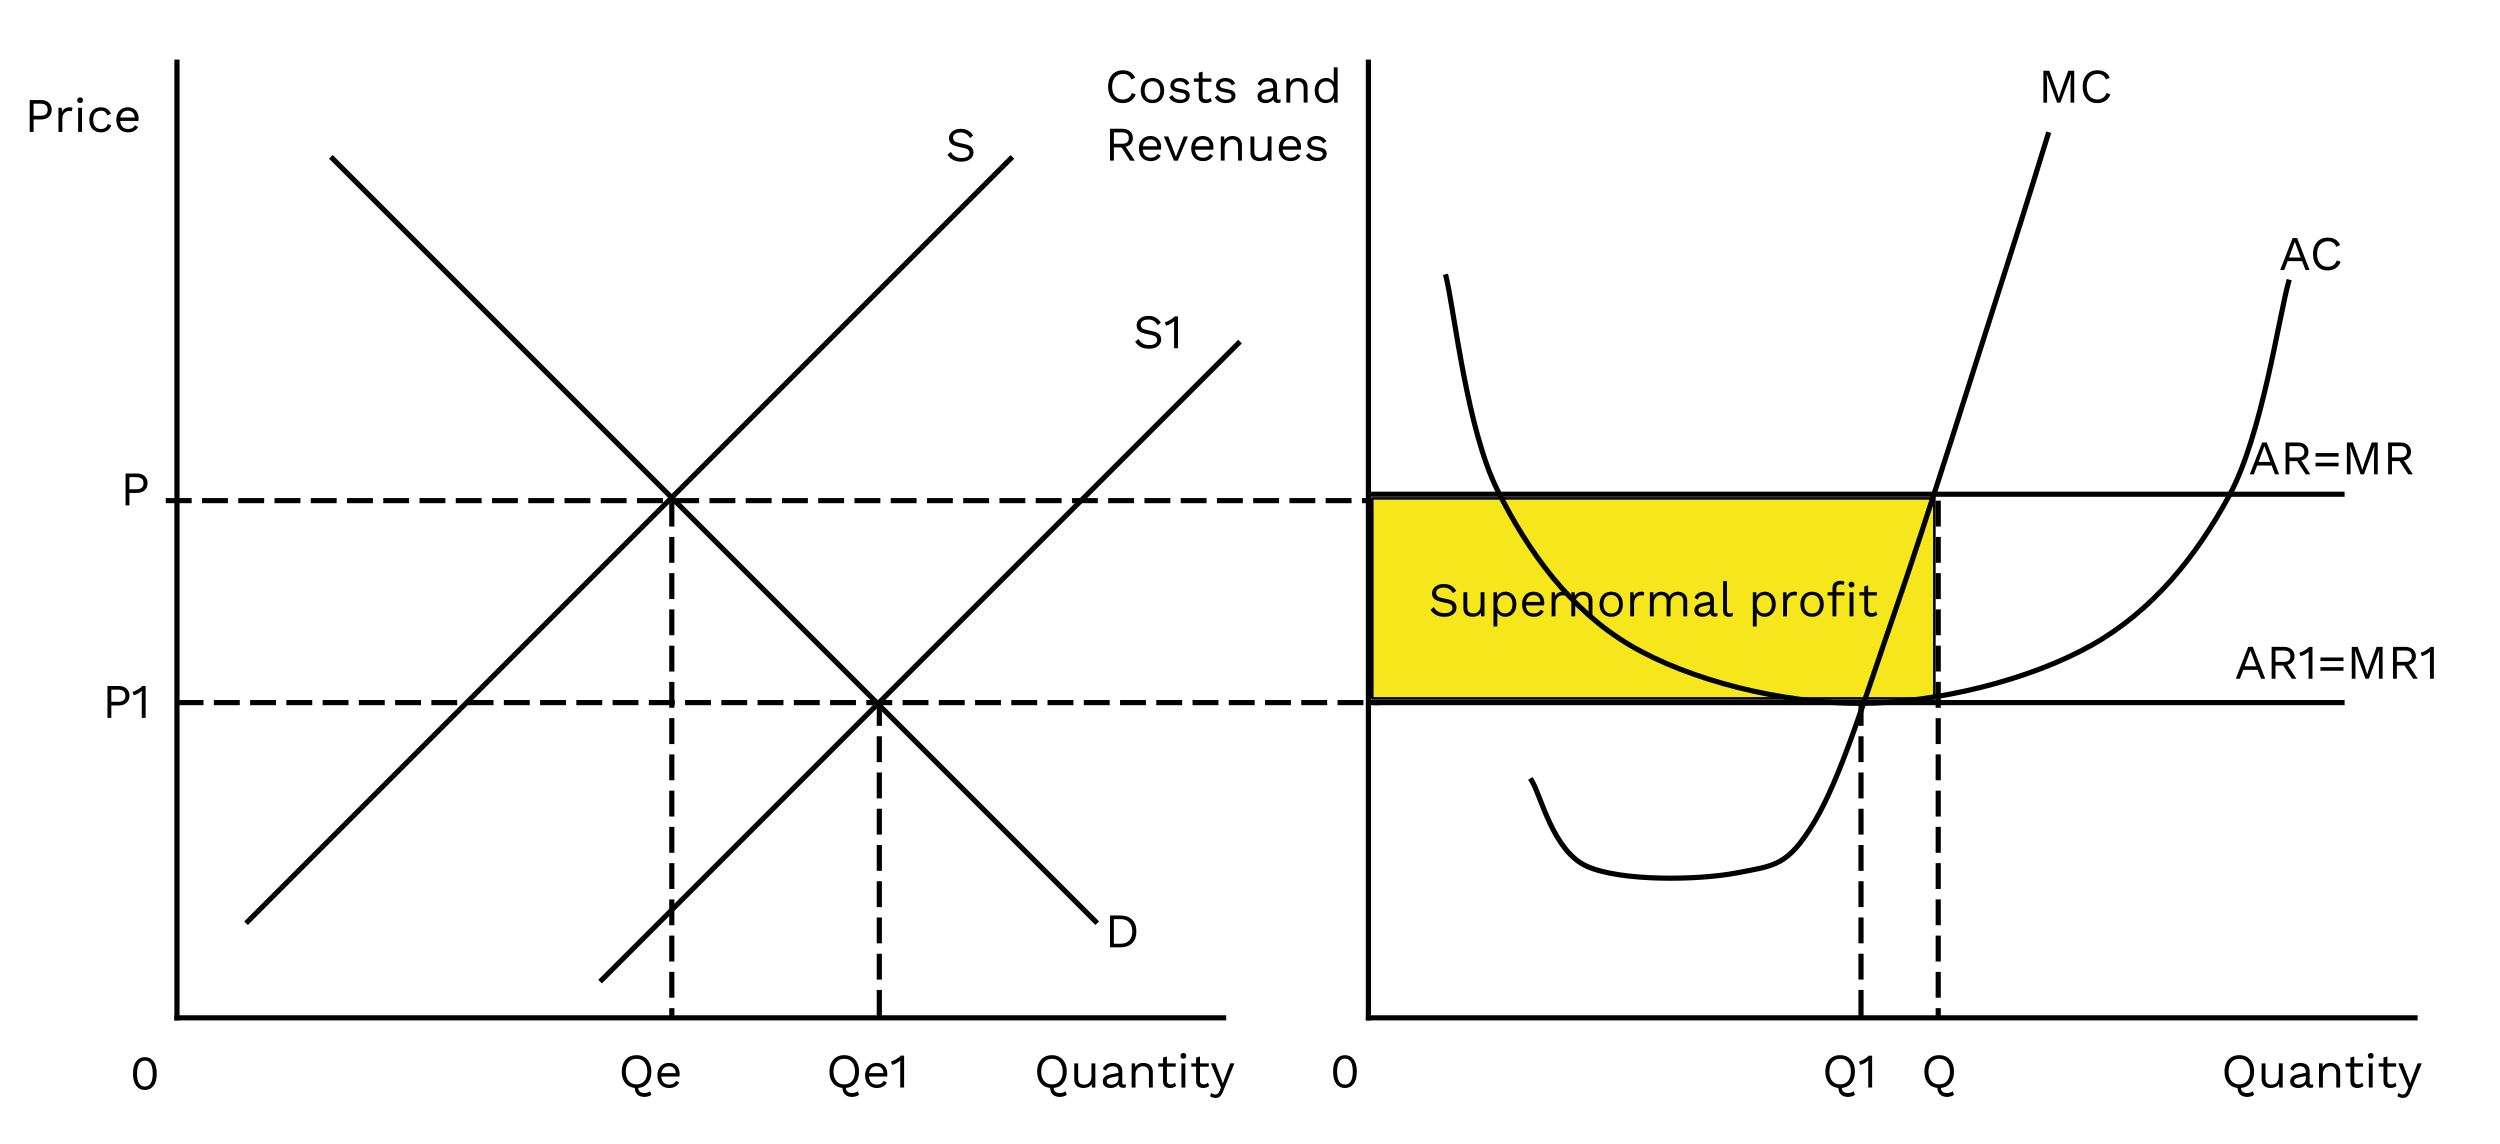 <?xml version="1.0" encoding="UTF-8"?>
<svg xmlns="http://www.w3.org/2000/svg" version="1.1" viewBox="-5.608 0 965.608 441.823" fill="none" stroke="none" stroke-linecap="square" stroke-miterlimit="10">
  <clipPath id="p.0">
    <path d="m0 0l960.0 0l0 720.0l-960.0 0l0 -720.0z" clip-rule="nonzero"></path>
  </clipPath>
  <g clip-path="url(#p.0)">
    <path fill="#000000" fill-opacity="0.0" d="m0 0l960.0 0l0 720.0l-960.0 0z" fill-rule="evenodd"></path>
    <path fill="#f6e71d" d="m524.424 192.501l217.102 0l0 77.26l-217.102 0z" fill-rule="evenodd"></path>
    <path stroke="#000000" stroke-width="1.0" stroke-linejoin="round" stroke-linecap="butt" d="m524.424 192.501l217.102 0l0 77.26l-217.102 0z" fill-rule="evenodd"></path>
    <path fill="#000000" d="m552.09 225.551q1.625 0 2.797 0.672q1.172 0.656 1.969 1.938l-1.25 0.969q-0.703 -1.188 -1.578 -1.672q-0.859 -0.5 -2.078 -0.5q-1.0 0 -1.641 0.281q-0.641 0.266 -0.938 0.734q-0.297 0.453 -0.297 1.031q0 0.656 0.406 1.156q0.406 0.484 1.641 0.766l2.672 0.594q1.766 0.391 2.469 1.188q0.703 0.797 0.703 1.969q0 1.047 -0.594 1.859q-0.594 0.812 -1.656 1.266q-1.062 0.438 -2.5 0.438q-1.344 0 -2.359 -0.359q-1.016 -0.375 -1.75 -0.984q-0.719 -0.609 -1.188 -1.375l1.312 -1.062q0.359 0.703 0.906 1.25q0.562 0.531 1.359 0.828q0.797 0.297 1.812 0.297q0.953 0 1.656 -0.219q0.703 -0.234 1.078 -0.688q0.375 -0.469 0.375 -1.125q0 -0.594 -0.406 -1.062q-0.391 -0.484 -1.469 -0.719l-2.891 -0.656q-1.141 -0.266 -1.844 -0.719q-0.688 -0.453 -1.0 -1.078q-0.312 -0.625 -0.312 -1.359q0 -0.984 0.547 -1.812q0.562 -0.844 1.594 -1.344q1.031 -0.5 2.453 -0.5zm11.006 12.688q-0.891 0 -1.688 -0.328q-0.797 -0.344 -1.297 -1.094q-0.484 -0.766 -0.484 -1.969l0 -6.125l1.5 0l0 5.734q0 1.406 0.609 1.938q0.609 0.531 1.734 0.531q0.516 0 1.016 -0.172q0.516 -0.172 0.906 -0.547q0.406 -0.391 0.641 -0.984q0.234 -0.609 0.234 -1.422l0 -5.078l1.5 0l0 9.328l-1.312 0l-0.094 -1.422q-0.484 0.844 -1.312 1.234q-0.828 0.375 -1.953 0.375zm8.136 3.734l0 -13.25l1.312 0l0.125 2.281l-0.203 -0.266q0.234 -0.656 0.719 -1.141q0.484 -0.5 1.172 -0.781q0.703 -0.281 1.5 -0.281q1.141 0 2.094 0.578q0.969 0.578 1.547 1.672q0.578 1.078 0.578 2.594q0 1.516 -0.594 2.609q-0.578 1.094 -1.547 1.672q-0.969 0.578 -2.125 0.578q-1.156 0 -2.031 -0.562q-0.859 -0.578 -1.234 -1.453l0.188 -0.281l0 6.031l-1.5 0zm4.422 -5.047q1.375 0 2.141 -0.969q0.781 -0.969 0.781 -2.578q0 -1.594 -0.75 -2.562q-0.75 -0.969 -2.109 -0.969q-0.906 0 -1.578 0.438q-0.672 0.438 -1.047 1.234q-0.359 0.781 -0.359 1.859q0 1.078 0.359 1.875q0.359 0.797 1.016 1.234q0.672 0.438 1.547 0.438zm11.182 1.312q-1.328 0 -2.375 -0.578q-1.031 -0.578 -1.609 -1.672q-0.578 -1.094 -0.578 -2.609q0 -1.5 0.578 -2.594q0.578 -1.094 1.578 -1.672q1.016 -0.578 2.312 -0.578q1.297 0 2.219 0.562q0.922 0.562 1.406 1.531q0.484 0.953 0.484 2.141q0 0.312 -0.016 0.578q-0.016 0.266 -0.047 0.469l-7.547 0l0 -1.328l6.891 0l-0.766 0.156q0 -1.344 -0.734 -2.062q-0.734 -0.734 -1.938 -0.734q-0.906 0 -1.578 0.422q-0.656 0.406 -1.031 1.203q-0.359 0.797 -0.359 1.906q0 1.109 0.375 1.922q0.375 0.797 1.047 1.219q0.688 0.406 1.641 0.406q1.031 0 1.672 -0.391q0.641 -0.391 1.031 -1.062l1.188 0.688q-0.359 0.641 -0.922 1.109q-0.547 0.469 -1.281 0.719q-0.734 0.25 -1.641 0.25zm6.858 -0.188l0 -9.328l1.219 0l0.203 1.531q0.391 -0.859 1.141 -1.281q0.766 -0.438 1.844 -0.438q0.234 0 0.516 0.047q0.297 0.031 0.5 0.141l-0.25 1.359q-0.203 -0.078 -0.453 -0.109q-0.234 -0.031 -0.688 -0.031q-0.578 0 -1.172 0.344q-0.578 0.328 -0.969 1.016q-0.391 0.672 -0.391 1.719l0 5.031l-1.5 0zm7.612 0l0 -9.328l1.312 0l0.125 2.094l-0.25 -0.203q0.312 -0.75 0.812 -1.203q0.5 -0.469 1.156 -0.672q0.672 -0.203 1.375 -0.203q1.016 0 1.828 0.391q0.828 0.375 1.312 1.156q0.5 0.781 0.5 2.0l0 5.969l-1.5 0l0 -5.453q0 -1.547 -0.656 -2.141q-0.656 -0.609 -1.625 -0.609q-0.672 0 -1.344 0.312q-0.672 0.312 -1.109 1.031q-0.438 0.703 -0.438 1.891l0 4.969l-1.5 0zm15.408 -9.516q1.328 0 2.344 0.578q1.016 0.578 1.594 1.672q0.578 1.094 0.578 2.594q0 1.516 -0.578 2.609q-0.578 1.094 -1.594 1.672q-1.016 0.578 -2.344 0.578q-1.297 0 -2.328 -0.578q-1.031 -0.578 -1.609 -1.672q-0.578 -1.094 -0.578 -2.609q0 -1.5 0.578 -2.594q0.578 -1.094 1.609 -1.672q1.031 -0.578 2.328 -0.578zm0 1.281q-0.953 0 -1.625 0.438q-0.672 0.422 -1.031 1.219q-0.359 0.797 -0.359 1.906q0 1.109 0.359 1.922q0.359 0.797 1.031 1.234q0.672 0.422 1.625 0.422q0.953 0 1.625 -0.422q0.672 -0.438 1.031 -1.234q0.375 -0.812 0.375 -1.922q0 -1.109 -0.375 -1.906q-0.359 -0.797 -1.031 -1.219q-0.672 -0.438 -1.625 -0.438zm7.334 8.234l0 -9.328l1.219 0l0.203 1.531q0.391 -0.859 1.141 -1.281q0.766 -0.438 1.844 -0.438q0.234 0 0.516 0.047q0.297 0.031 0.5 0.141l-0.25 1.359q-0.203 -0.078 -0.453 -0.109q-0.234 -0.031 -0.688 -0.031q-0.578 0 -1.172 0.344q-0.578 0.328 -0.969 1.016q-0.391 0.672 -0.391 1.719l0 5.031l-1.5 0zm7.612 0l0 -9.328l1.312 0l0.094 1.453q0.5 -0.859 1.312 -1.25q0.812 -0.391 1.672 -0.391q0.984 0 1.859 0.453q0.875 0.438 1.344 1.375q0.297 -0.641 0.828 -1.031q0.547 -0.406 1.188 -0.594q0.656 -0.203 1.234 -0.203q0.891 0 1.703 0.375q0.812 0.375 1.328 1.156q0.531 0.781 0.531 2.016l0 5.969l-1.5 0l0 -5.828q0 -1.266 -0.641 -1.812q-0.625 -0.562 -1.562 -0.562q-0.719 0 -1.359 0.359q-0.625 0.344 -1.016 1.031q-0.375 0.688 -0.375 1.703l0 5.109l-1.5 0l0 -5.828q0 -1.266 -0.641 -1.812q-0.625 -0.562 -1.562 -0.562q-0.609 0 -1.266 0.328q-0.641 0.312 -1.062 1.031q-0.422 0.703 -0.422 1.859l0 4.984l-1.5 0zm23.233 -6.031q0 -1.047 -0.562 -1.609q-0.562 -0.562 -1.594 -0.562q-0.969 0 -1.641 0.422q-0.672 0.406 -0.984 1.344l-1.219 -0.75q0.375 -1.047 1.375 -1.688q1.016 -0.641 2.516 -0.641q1.0 0 1.812 0.344q0.828 0.344 1.297 1.047q0.484 0.703 0.484 1.797l0 4.516q0 0.672 0.719 0.672q0.344 0 0.688 -0.094l-0.078 1.172q-0.375 0.188 -0.969 0.188q-0.547 0 -0.984 -0.203q-0.422 -0.203 -0.672 -0.625q-0.234 -0.422 -0.234 -1.047l0 -0.188l0.375 0.047q-0.219 0.734 -0.766 1.188q-0.531 0.453 -1.203 0.672q-0.672 0.219 -1.328 0.219q-0.828 0 -1.531 -0.281q-0.703 -0.281 -1.125 -0.844q-0.422 -0.578 -0.422 -1.406q0 -1.047 0.688 -1.719q0.703 -0.688 1.953 -0.938l3.703 -0.734l0 1.234l-3.0 0.625q-0.922 0.188 -1.375 0.531q-0.438 0.328 -0.438 0.922q0 0.578 0.453 0.938q0.453 0.359 1.297 0.359q0.547 0 1.031 -0.141q0.5 -0.141 0.891 -0.422q0.391 -0.297 0.609 -0.734q0.234 -0.438 0.234 -1.031l0 -2.578zm6.528 -7.594l0 11.25q0 0.719 0.25 0.984q0.266 0.266 0.844 0.266q0.375 0 0.609 -0.047q0.25 -0.062 0.656 -0.203l-0.234 1.297q-0.297 0.141 -0.656 0.203q-0.359 0.062 -0.719 0.062q-1.141 0 -1.703 -0.609q-0.547 -0.625 -0.547 -1.891l0 -11.312l1.5 0zm9.995 17.547l0 -13.25l1.312 0l0.125 2.281l-0.203 -0.266q0.234 -0.656 0.719 -1.141q0.484 -0.5 1.172 -0.781q0.703 -0.281 1.5 -0.281q1.141 0 2.094 0.578q0.969 0.578 1.547 1.672q0.578 1.078 0.578 2.594q0 1.516 -0.594 2.609q-0.578 1.094 -1.547 1.672q-0.969 0.578 -2.125 0.578q-1.156 0 -2.031 -0.562q-0.859 -0.578 -1.234 -1.453l0.188 -0.281l0 6.031l-1.5 0zm4.422 -5.047q1.375 0 2.141 -0.969q0.781 -0.969 0.781 -2.578q0 -1.594 -0.75 -2.562q-0.75 -0.969 -2.109 -0.969q-0.906 0 -1.578 0.438q-0.672 0.438 -1.047 1.234q-0.359 0.781 -0.359 1.859q0 1.078 0.359 1.875q0.359 0.797 1.016 1.234q0.672 0.438 1.547 0.438zm7.276 1.125l0 -9.328l1.219 0l0.203 1.531q0.391 -0.859 1.141 -1.281q0.766 -0.438 1.844 -0.438q0.234 0 0.516 0.047q0.297 0.031 0.5 0.141l-0.25 1.359q-0.203 -0.078 -0.453 -0.109q-0.234 -0.031 -0.688 -0.031q-0.578 0 -1.172 0.344q-0.578 0.328 -0.969 1.016q-0.391 0.672 -0.391 1.719l0 5.031l-1.5 0zm11.172 -9.516q1.328 0 2.344 0.578q1.016 0.578 1.594 1.672q0.578 1.094 0.578 2.594q0 1.516 -0.578 2.609q-0.578 1.094 -1.594 1.672q-1.016 0.578 -2.344 0.578q-1.297 0 -2.328 -0.578q-1.031 -0.578 -1.609 -1.672q-0.578 -1.094 -0.578 -2.609q0 -1.5 0.578 -2.594q0.578 -1.094 1.609 -1.672q1.031 -0.578 2.328 -0.578zm0 1.281q-0.953 0 -1.625 0.438q-0.672 0.422 -1.031 1.219q-0.359 0.797 -0.359 1.906q0 1.109 0.359 1.922q0.359 0.797 1.031 1.234q0.672 0.422 1.625 0.422q0.953 0 1.625 -0.422q0.672 -0.438 1.031 -1.234q0.375 -0.812 0.375 -1.922q0 -1.109 -0.375 -1.906q-0.359 -0.797 -1.031 -1.219q-0.672 -0.438 -1.625 -0.438zm10.948 -5.484q0.484 0 0.906 0.125q0.438 0.109 0.688 0.312l-0.391 1.203q-0.219 -0.141 -0.484 -0.203q-0.266 -0.062 -0.578 -0.062q-0.812 0 -1.266 0.391q-0.438 0.375 -0.438 1.203l0 1.422l0 0.484l0 8.844l-1.484 0l0 -10.891q0 -0.625 0.172 -1.141q0.188 -0.531 0.562 -0.891q0.391 -0.375 0.969 -0.578q0.578 -0.219 1.344 -0.219zm1.562 4.391l0 1.281l-6.484 0l0 -1.281l6.484 0zm2.734 -1.797q-0.5 0 -0.812 -0.297q-0.312 -0.312 -0.312 -0.812q0 -0.516 0.312 -0.812q0.312 -0.312 0.812 -0.312q0.5 0 0.797 0.312q0.312 0.297 0.312 0.812q0 0.5 -0.312 0.812q-0.297 0.297 -0.797 0.297zm0.75 1.797l0 9.328l-1.5 0l0 -9.328l1.5 0zm5.669 -2.656l0 9.406q0 0.688 0.391 1.031q0.391 0.328 1.0 0.328q0.547 0 0.938 -0.172q0.391 -0.188 0.719 -0.516l0.516 1.25q-0.422 0.391 -1.016 0.625q-0.594 0.219 -1.359 0.219q-0.703 0 -1.328 -0.25q-0.609 -0.25 -0.969 -0.797q-0.359 -0.562 -0.391 -1.453l0 -9.25l1.5 -0.422zm3.391 2.656l0 1.281l-6.75 0l0 -1.281l6.75 0z" fill-rule="nonzero"></path>
    <path fill="#000000" fill-opacity="0.0" d="m522.931 24.031l0 369.102" fill-rule="evenodd"></path>
    <path stroke="#000000" stroke-width="2.0" stroke-linejoin="round" stroke-linecap="butt" d="m522.931 24.031l0 369.102" fill-rule="evenodd"></path>
    <path fill="#000000" fill-opacity="0.0" d="m927.191 393.127l-404.252 0" fill-rule="evenodd"></path>
    <path stroke="#000000" stroke-width="2.0" stroke-linejoin="round" stroke-linecap="butt" d="m927.191 393.127l-404.252 0" fill-rule="evenodd"></path>
    <path fill="#000000" fill-opacity="0.0" d="m585.992 301.5c3.551 5.516 8.095 27.155 21.305 33.094c13.209 5.94 43.322 5.373 57.952 2.544c14.63 -2.829 19.6 -2.546 29.827 -19.517c10.227 -16.97 19.317 -47.092 31.532 -82.306c12.215 -35.214 31.959 -98.431 41.76 -128.979c9.801 -30.547 14.203 -45.254 17.044 -54.305" fill-rule="evenodd"></path>
    <path stroke="#000000" stroke-width="2.0" stroke-linejoin="round" stroke-linecap="butt" d="m585.992 301.5c3.551 5.516 8.095 27.155 21.305 33.094c13.209 5.94 43.322 5.373 57.952 2.544c14.63 -2.829 19.6 -2.546 29.827 -19.517c10.227 -16.97 19.317 -47.092 31.532 -82.306c12.215 -35.214 31.959 -98.431 41.76 -128.979c9.801 -30.547 14.203 -45.254 17.044 -54.305" fill-rule="evenodd"></path>
    <path fill="#000000" fill-opacity="0.0" d="m772.62 12.724l61.575 0l0 42.016l-61.575 0z" fill-rule="evenodd"></path>
    <path fill="#000000" d="m795.542 27.332l0 12.313l-1.422 0l0 -7.75l0.172 -3.234l-0.016 0l-4.062 10.984l-1.266 0l-4.047 -10.984l-0.016 0l0.172 3.234l0 7.75l-1.422 0l0 -12.313l2.297 0l2.703 7.484l0.938 3.078l0.031 0l0.953 -3.062l2.688 -7.5l2.297 0zm13.948 9.156q-0.391 1.047 -1.125 1.812q-0.719 0.75 -1.703 1.141q-0.969 0.391 -2.125 0.391q-1.766 0 -3.047 -0.766q-1.266 -0.781 -1.969 -2.203q-0.703 -1.422 -0.703 -3.375q0 -1.953 0.703 -3.375q0.703 -1.422 1.969 -2.188q1.281 -0.781 3.0 -0.781q1.203 0 2.125 0.328q0.938 0.328 1.594 0.969q0.672 0.641 1.062 1.578l-1.469 0.688q-0.422 -1.062 -1.203 -1.609q-0.766 -0.547 -2.0 -0.547q-1.25 0 -2.203 0.594q-0.938 0.578 -1.484 1.688q-0.531 1.094 -0.531 2.656q0 1.547 0.5 2.656q0.516 1.109 1.438 1.703q0.938 0.578 2.219 0.578q1.219 0 2.125 -0.625q0.922 -0.625 1.344 -1.875l1.484 0.562z" fill-rule="nonzero"></path>
    <path fill="#000000" fill-opacity="0.0" d="m772.619 168.277l23.874 0l0 42.016l-23.874 0z" fill-rule="evenodd"></path>
    <path fill="#000000" fill-opacity="0.0" d="m848.472 235.243l106.142 0l0 42.016l-106.142 0z" fill-rule="evenodd"></path>
    <path fill="#000000" d="m869.301 262.163l-1.578 0l-1.312 -3.422l-5.578 0l-1.312 3.422l-1.562 0l4.797 -12.312l1.766 0l4.781 12.312zm-7.922 -4.812l4.484 0l-2.25 -6.062l-2.234 6.062zm15.079 -7.5q1.891 0 3.031 0.969q1.141 0.969 1.141 2.625q0 1.672 -1.156 2.594q-1.141 0.922 -3.031 0.922l-0.125 0.094l-3.031 0l0 5.109l-1.484 0l0 -12.312l4.656 0zm-0.016 5.797q1.328 0 1.969 -0.547q0.641 -0.547 0.641 -1.656q0 -1.094 -0.641 -1.641q-0.641 -0.547 -1.969 -0.547l-3.156 0l0 4.391l3.156 0zm0.859 0.297l4.062 6.219l-1.766 0l-3.547 -5.391l1.25 -0.828zm8.766 6.219l0 -9.031q0 -0.312 0.016 -0.672q0.016 -0.375 0.031 -0.766q-0.641 0.625 -1.484 1.078q-0.828 0.453 -1.703 0.656l-0.406 -1.359q0.344 -0.031 0.859 -0.25q0.516 -0.219 1.078 -0.547q0.562 -0.328 1.047 -0.688q0.5 -0.375 0.75 -0.734l1.312 0l0 12.312l-1.5 0zm13.479 -8.234l0 1.406l-8.891 0l0 -1.406l8.891 0zm0 3.734l0 1.406l-8.891 0l0 -1.406l8.891 0zm15.112 -7.812l0 12.312l-1.422 0l0 -7.75l0.172 -3.234l-0.016 0l-4.062 10.984l-1.266 0l-4.047 -10.984l-0.016 0l0.172 3.234l0 7.75l-1.422 0l0 -12.312l2.297 0l2.703 7.484l0.938 3.078l0.031 0l0.953 -3.062l2.688 -7.5l2.297 0zm8.682 0q1.891 0 3.031 0.969q1.141 0.969 1.141 2.625q0 1.672 -1.156 2.594q-1.141 0.922 -3.031 0.922l-0.125 0.094l-3.031 0l0 5.109l-1.484 0l0 -12.312l4.656 0zm-0.016 5.797q1.328 0 1.969 -0.547q0.641 -0.547 0.641 -1.656q0 -1.094 -0.641 -1.641q-0.641 -0.547 -1.969 -0.547l-3.156 0l0 4.391l3.156 0zm0.859 0.297l4.062 6.219l-1.766 0l-3.547 -5.391l1.25 -0.828zm8.766 6.219l0 -9.031q0 -0.312 0.016 -0.672q0.016 -0.375 0.031 -0.766q-0.641 0.625 -1.484 1.078q-0.828 0.453 -1.703 0.656l-0.406 -1.359q0.344 -0.031 0.859 -0.25q0.516 -0.219 1.078 -0.547q0.562 -0.328 1.047 -0.688q0.5 -0.375 0.75 -0.734l1.312 0l0 12.312l-1.5 0z" fill-rule="nonzero"></path>
    <path fill="#000000" fill-opacity="0.0" d="m412.123 12.724l135.78 0l0 64.63l-135.78 0z" fill-rule="evenodd"></path>
    <path fill="#000000" d="m433.061 36.488q-0.391 1.047 -1.125 1.812q-0.719 0.75 -1.703 1.141q-0.969 0.391 -2.125 0.391q-1.766 0 -3.047 -0.766q-1.266 -0.781 -1.969 -2.203q-0.703 -1.422 -0.703 -3.375q0 -1.953 0.703 -3.375q0.703 -1.422 1.969 -2.188q1.281 -0.781 3.0 -0.781q1.203 0 2.125 0.328q0.938 0.328 1.594 0.969q0.672 0.641 1.062 1.578l-1.469 0.688q-0.422 -1.062 -1.203 -1.609q-0.766 -0.547 -2.0 -0.547q-1.25 0 -2.203 0.594q-0.938 0.578 -1.484 1.688q-0.531 1.094 -0.531 2.656q0 1.547 0.5 2.656q0.516 1.109 1.438 1.703q0.938 0.578 2.219 0.578q1.219 0 2.125 -0.625q0.922 -0.625 1.344 -1.875l1.484 0.562zm6.454 -6.359q1.328 0 2.344 0.578q1.016 0.578 1.594 1.672q0.578 1.094 0.578 2.594q0 1.516 -0.578 2.609q-0.578 1.094 -1.594 1.672q-1.016 0.578 -2.344 0.578q-1.297 0 -2.328 -0.578q-1.031 -0.578 -1.609 -1.672q-0.578 -1.094 -0.578 -2.609q0 -1.5 0.578 -2.594q0.578 -1.094 1.609 -1.672q1.031 -0.578 2.328 -0.578zm0 1.281q-0.953 0 -1.625 0.438q-0.672 0.422 -1.031 1.219q-0.359 0.797 -0.359 1.906q0 1.109 0.359 1.922q0.359 0.797 1.031 1.234q0.672 0.422 1.625 0.422q0.953 0 1.625 -0.422q0.672 -0.438 1.031 -1.234q0.375 -0.812 0.375 -1.922q0 -1.109 -0.375 -1.906q-0.359 -0.797 -1.031 -1.219q-0.672 -0.438 -1.625 -0.438zm10.694 8.422q-1.359 0 -2.516 -0.578q-1.141 -0.578 -1.75 -1.641l1.266 -0.922q0.406 0.859 1.188 1.344q0.797 0.484 1.922 0.484q0.984 0 1.547 -0.375q0.562 -0.391 0.562 -1.0q0 -0.391 -0.25 -0.719q-0.25 -0.328 -0.969 -0.469l-2.234 -0.469q-1.359 -0.281 -1.953 -0.938q-0.578 -0.656 -0.578 -1.625q0 -0.766 0.438 -1.391q0.438 -0.641 1.25 -1.016q0.812 -0.391 1.906 -0.391q1.391 0 2.328 0.547q0.953 0.531 1.422 1.531l-1.25 0.812q-0.312 -0.812 -1.031 -1.188q-0.703 -0.391 -1.469 -0.391q-0.672 0 -1.156 0.188q-0.469 0.188 -0.719 0.516q-0.25 0.312 -0.25 0.734q0 0.406 0.281 0.75q0.281 0.344 1.047 0.5l2.328 0.484q1.312 0.25 1.828 0.859q0.531 0.594 0.531 1.453q0 0.875 -0.469 1.547q-0.469 0.656 -1.312 1.016q-0.844 0.344 -1.938 0.344zm8.676 -12.172l0 9.406q0 0.688 0.391 1.031q0.391 0.328 1.0 0.328q0.547 0 0.938 -0.172q0.391 -0.188 0.719 -0.516l0.516 1.25q-0.422 0.391 -1.016 0.625q-0.594 0.219 -1.359 0.219q-0.703 0 -1.328 -0.25q-0.609 -0.25 -0.969 -0.797q-0.359 -0.562 -0.391 -1.453l0 -9.25l1.5 -0.422zm3.391 2.656l0 1.281l-6.75 0l0 -1.281l6.75 0zm5.583 9.516q-1.359 0 -2.516 -0.578q-1.141 -0.578 -1.75 -1.641l1.266 -0.922q0.406 0.859 1.188 1.344q0.797 0.484 1.922 0.484q0.984 0 1.547 -0.375q0.562 -0.391 0.562 -1.0q0 -0.391 -0.25 -0.719q-0.25 -0.328 -0.969 -0.469l-2.234 -0.469q-1.359 -0.281 -1.953 -0.938q-0.578 -0.656 -0.578 -1.625q0 -0.766 0.438 -1.391q0.438 -0.641 1.25 -1.016q0.812 -0.391 1.906 -0.391q1.391 0 2.328 0.547q0.953 0.531 1.422 1.531l-1.25 0.812q-0.312 -0.812 -1.031 -1.188q-0.703 -0.391 -1.469 -0.391q-0.672 0 -1.156 0.188q-0.469 0.188 -0.719 0.516q-0.25 0.312 -0.25 0.734q0 0.406 0.281 0.75q0.281 0.344 1.047 0.5l2.328 0.484q1.312 0.25 1.828 0.859q0.531 0.594 0.531 1.453q0 0.875 -0.469 1.547q-0.469 0.656 -1.312 1.016q-0.844 0.344 -1.938 0.344zm18.287 -6.219q0 -1.047 -0.562 -1.609q-0.562 -0.563 -1.594 -0.563q-0.969 0 -1.641 0.422q-0.672 0.406 -0.984 1.344l-1.219 -0.75q0.375 -1.047 1.375 -1.688q1.016 -0.641 2.516 -0.641q1.0 0 1.812 0.344q0.828 0.344 1.297 1.047q0.484 0.703 0.484 1.797l0 4.516q0 0.672 0.719 0.672q0.344 0 0.688 -0.094l-0.078 1.172q-0.375 0.188 -0.969 0.188q-0.547 0 -0.984 -0.203q-0.422 -0.203 -0.672 -0.625q-0.234 -0.422 -0.234 -1.047l0 -0.188l0.375 0.047q-0.219 0.734 -0.766 1.188q-0.531 0.453 -1.203 0.672q-0.672 0.219 -1.328 0.219q-0.828 0 -1.531 -0.281q-0.703 -0.281 -1.125 -0.844q-0.422 -0.578 -0.422 -1.406q0 -1.047 0.688 -1.719q0.703 -0.688 1.953 -0.938l3.703 -0.734l0 1.234l-3.0 0.625q-0.922 0.188 -1.375 0.531q-0.438 0.328 -0.438 0.922q0 0.578 0.453 0.938q0.453 0.359 1.297 0.359q0.547 0 1.031 -0.141q0.5 -0.141 0.891 -0.422q0.391 -0.297 0.609 -0.734q0.234 -0.438 0.234 -1.031l0 -2.578zm5.106 6.031l0 -9.328l1.312 0l0.125 2.094l-0.25 -0.203q0.312 -0.75 0.812 -1.203q0.5 -0.469 1.156 -0.672q0.672 -0.203 1.375 -0.203q1.016 0 1.828 0.391q0.828 0.375 1.312 1.156q0.5 0.781 0.5 2l0 5.969l-1.5 0l0 -5.453q0 -1.547 -0.656 -2.141q-0.656 -0.609 -1.625 -0.609q-0.672 0 -1.344 0.312q-0.672 0.313 -1.109 1.031q-0.438 0.703 -0.438 1.891l0 4.969l-1.5 0zm15.189 0.188q-1.156 0 -2.125 -0.578q-0.969 -0.578 -1.547 -1.672q-0.578 -1.094 -0.578 -2.609q0 -1.547 0.609 -2.625q0.609 -1.078 1.609 -1.641q1.016 -0.578 2.172 -0.578q1.156 0 2.0 0.594q0.859 0.594 1.141 1.594l-0.188 0.125l0 -6.422l1.5 0l0 13.625l-1.312 0l-0.125 -2.25l0.203 -0.125q-0.141 0.828 -0.641 1.406q-0.484 0.562 -1.203 0.859q-0.719 0.297 -1.516 0.297zm0.141 -1.312q0.906 0 1.562 -0.438q0.672 -0.453 1.031 -1.281q0.359 -0.828 0.359 -1.953q0 -1.062 -0.359 -1.828q-0.359 -0.766 -1.016 -1.172q-0.641 -0.406 -1.5 -0.406q-1.422 0 -2.203 0.969q-0.781 0.969 -0.781 2.562q0 1.609 0.766 2.578q0.766 0.969 2.141 0.969z" fill-rule="nonzero"></path>
    <path fill="#000000" d="m427.795 49.732q1.891 0 3.031 0.969q1.141 0.969 1.141 2.625q0 1.672 -1.156 2.594q-1.141 0.922 -3.031 0.922l-0.125 0.094l-3.031 0l0 5.109l-1.484 0l0 -12.312l4.656 0zm-0.016 5.797q1.328 0 1.969 -0.547q0.641 -0.547 0.641 -1.656q0 -1.094 -0.641 -1.641q-0.641 -0.547 -1.969 -0.547l-3.156 0l0 4.391l3.156 0zm0.859 0.297l4.062 6.219l-1.766 0l-3.547 -5.391l1.25 -0.828zm10.214 6.406q-1.328 0 -2.375 -0.578q-1.031 -0.578 -1.609 -1.672q-0.578 -1.094 -0.578 -2.609q0 -1.5 0.578 -2.594q0.578 -1.094 1.578 -1.672q1.016 -0.578 2.312 -0.578q1.297 0 2.219 0.562q0.922 0.562 1.406 1.531q0.484 0.953 0.484 2.141q0 0.312 -0.016 0.578q-0.016 0.266 -0.047 0.469l-7.547 0l0 -1.328l6.891 0l-0.766 0.156q0 -1.344 -0.734 -2.062q-0.734 -0.734 -1.938 -0.734q-0.906 0 -1.578 0.422q-0.656 0.406 -1.031 1.203q-0.359 0.797 -0.359 1.906q0 1.109 0.375 1.922q0.375 0.797 1.047 1.219q0.688 0.406 1.641 0.406q1.031 0 1.672 -0.391q0.641 -0.391 1.031 -1.062l1.188 0.688q-0.359 0.641 -0.922 1.109q-0.547 0.469 -1.281 0.719q-0.734 0.25 -1.641 0.25zm12.769 -9.516l1.578 0l-3.891 9.328l-1.484 0l-3.891 -9.328l1.703 0l2.953 7.812l3.031 -7.812zm7.436 9.516q-1.328 0 -2.375 -0.578q-1.031 -0.578 -1.609 -1.672q-0.578 -1.094 -0.578 -2.609q0 -1.5 0.578 -2.594q0.578 -1.094 1.578 -1.672q1.016 -0.578 2.312 -0.578q1.297 0 2.219 0.562q0.922 0.562 1.406 1.531q0.484 0.953 0.484 2.141q0 0.312 -0.016 0.578q-0.016 0.266 -0.047 0.469l-7.547 0l0 -1.328l6.891 0l-0.766 0.156q0 -1.344 -0.734 -2.062q-0.734 -0.734 -1.938 -0.734q-0.906 0 -1.578 0.422q-0.656 0.406 -1.031 1.203q-0.359 0.797 -0.359 1.906q0 1.109 0.375 1.922q0.375 0.797 1.047 1.219q0.688 0.406 1.641 0.406q1.031 0 1.672 -0.391q0.641 -0.391 1.031 -1.062l1.188 0.688q-0.359 0.641 -0.922 1.109q-0.547 0.469 -1.281 0.719q-0.734 0.25 -1.641 0.25zm6.858 -0.188l0 -9.328l1.312 0l0.125 2.094l-0.25 -0.203q0.312 -0.75 0.812 -1.203q0.5 -0.469 1.156 -0.672q0.672 -0.203 1.375 -0.203q1.016 0 1.828 0.391q0.828 0.375 1.312 1.156q0.5 0.781 0.5 2.0l0 5.969l-1.5 0l0 -5.453q0 -1.547 -0.656 -2.141q-0.656 -0.609 -1.625 -0.609q-0.672 0 -1.344 0.312q-0.672 0.312 -1.109 1.031q-0.438 0.703 -0.438 1.891l0 4.969l-1.5 0zm14.923 0.188q-0.891 0 -1.688 -0.328q-0.797 -0.344 -1.297 -1.094q-0.484 -0.766 -0.484 -1.969l0 -6.125l1.5 0l0 5.734q0 1.406 0.609 1.938q0.609 0.531 1.734 0.531q0.516 0 1.016 -0.172q0.516 -0.172 0.906 -0.547q0.406 -0.391 0.641 -0.984q0.234 -0.609 0.234 -1.422l0 -5.078l1.5 0l0 9.328l-1.312 0l-0.094 -1.422q-0.484 0.844 -1.312 1.234q-0.828 0.375 -1.953 0.375zm12.042 0q-1.328 0 -2.375 -0.578q-1.031 -0.578 -1.609 -1.672q-0.578 -1.094 -0.578 -2.609q0 -1.5 0.578 -2.594q0.578 -1.094 1.578 -1.672q1.016 -0.578 2.312 -0.578q1.297 0 2.219 0.562q0.922 0.562 1.406 1.531q0.484 0.953 0.484 2.141q0 0.312 -0.016 0.578q-0.016 0.266 -0.047 0.469l-7.547 0l0 -1.328l6.891 0l-0.766 0.156q0 -1.344 -0.734 -2.062q-0.734 -0.734 -1.938 -0.734q-0.906 0 -1.578 0.422q-0.656 0.406 -1.031 1.203q-0.359 0.797 -0.359 1.906q0 1.109 0.375 1.922q0.375 0.797 1.047 1.219q0.688 0.406 1.641 0.406q1.031 0 1.672 -0.391q0.641 -0.391 1.031 -1.062l1.188 0.688q-0.359 0.641 -0.922 1.109q-0.547 0.469 -1.281 0.719q-0.734 0.25 -1.641 0.25zm10.218 0q-1.359 0 -2.516 -0.578q-1.141 -0.578 -1.75 -1.641l1.266 -0.922q0.406 0.859 1.188 1.344q0.797 0.484 1.922 0.484q0.984 0 1.547 -0.375q0.562 -0.391 0.562 -1.0q0 -0.391 -0.25 -0.719q-0.25 -0.328 -0.969 -0.469l-2.234 -0.469q-1.359 -0.281 -1.953 -0.938q-0.578 -0.656 -0.578 -1.625q0 -0.766 0.438 -1.391q0.438 -0.641 1.25 -1.016q0.812 -0.391 1.906 -0.391q1.391 0 2.328 0.547q0.953 0.531 1.422 1.531l-1.25 0.812q-0.312 -0.812 -1.031 -1.188q-0.703 -0.391 -1.469 -0.391q-0.672 0 -1.156 0.188q-0.469 0.188 -0.719 0.516q-0.25 0.312 -0.25 0.734q0 0.406 0.281 0.75q0.281 0.344 1.047 0.5l2.328 0.484q1.312 0.25 1.828 0.859q0.531 0.594 0.531 1.453q0 0.875 -0.469 1.547q-0.469 0.656 -1.312 1.016q-0.844 0.344 -1.938 0.344z" fill-rule="nonzero"></path>
    <path fill="#000000" fill-opacity="0.0" d="m843.334 393.126l106.142 0l0 42.016l-106.142 0z" fill-rule="evenodd"></path>
    <path fill="#000000" d="m862.302 423.687q-0.953 0 -1.797 -0.359q-0.844 -0.359 -1.375 -1.219q-0.531 -0.844 -0.531 -2.344q0 -0.172 0 -0.359q0.016 -0.203 0.047 -0.391l1.312 0.047q-0.016 0.188 -0.031 0.344q0 0.156 0 0.312q0 1.062 0.328 1.578q0.344 0.516 0.891 0.688q0.547 0.188 1.188 0.188q0.688 0 1.266 -0.188q0.578 -0.188 0.938 -0.5l0.484 1.375q-0.453 0.391 -1.25 0.609q-0.781 0.219 -1.469 0.219zm-2.984 -16.141q1.75 0 3.016 0.781q1.281 0.766 1.984 2.188q0.703 1.422 0.703 3.375q0 1.953 -0.703 3.375q-0.703 1.422 -1.984 2.203q-1.266 0.766 -3.016 0.766q-1.766 0 -3.047 -0.766q-1.266 -0.781 -1.969 -2.203q-0.703 -1.422 -0.703 -3.375q0 -1.953 0.703 -3.375q0.703 -1.422 1.969 -2.188q1.281 -0.781 3.047 -0.781zm0 1.406q-1.281 0 -2.219 0.594q-0.922 0.578 -1.438 1.688q-0.5 1.109 -0.5 2.656q0 1.547 0.5 2.656q0.516 1.109 1.438 1.703q0.938 0.578 2.219 0.578q1.281 0 2.203 -0.578q0.922 -0.594 1.422 -1.703q0.516 -1.109 0.516 -2.656q0 -1.547 -0.516 -2.656q-0.5 -1.109 -1.422 -1.688q-0.922 -0.594 -2.203 -0.594zm12.08 11.281q-0.891 0 -1.688 -0.328q-0.797 -0.344 -1.297 -1.094q-0.484 -0.766 -0.484 -1.969l0 -6.125l1.5 0l0 5.734q0 1.406 0.609 1.938q0.609 0.531 1.734 0.531q0.516 0 1.016 -0.172q0.516 -0.172 0.906 -0.547q0.406 -0.391 0.641 -0.984q0.234 -0.609 0.234 -1.422l0 -5.078l1.5 0l0 9.328l-1.312 0l-0.094 -1.422q-0.484 0.844 -1.312 1.234q-0.828 0.375 -1.953 0.375zm13.589 -6.219q0 -1.047 -0.562 -1.609q-0.562 -0.562 -1.594 -0.562q-0.969 0 -1.641 0.422q-0.672 0.406 -0.984 1.344l-1.219 -0.75q0.375 -1.047 1.375 -1.688q1.016 -0.641 2.516 -0.641q1.0 0 1.812 0.344q0.828 0.344 1.297 1.047q0.484 0.703 0.484 1.797l0 4.516q0 0.672 0.719 0.672q0.344 0 0.688 -0.094l-0.078 1.172q-0.375 0.188 -0.969 0.188q-0.547 0 -0.984 -0.203q-0.422 -0.203 -0.672 -0.625q-0.234 -0.422 -0.234 -1.047l0 -0.188l0.375 0.047q-0.219 0.734 -0.766 1.188q-0.531 0.453 -1.203 0.672q-0.672 0.219 -1.328 0.219q-0.828 0 -1.531 -0.281q-0.703 -0.281 -1.125 -0.844q-0.422 -0.578 -0.422 -1.406q0 -1.047 0.688 -1.719q0.703 -0.688 1.953 -0.938l3.703 -0.734l0 1.234l-3.0 0.625q-0.922 0.188 -1.375 0.531q-0.438 0.328 -0.438 0.922q0 0.578 0.453 0.938q0.453 0.359 1.297 0.359q0.547 0 1.031 -0.141q0.5 -0.141 0.891 -0.422q0.391 -0.297 0.609 -0.734q0.234 -0.438 0.234 -1.031l0 -2.578zm5.106 6.031l0 -9.328l1.312 0l0.125 2.094l-0.25 -0.203q0.312 -0.75 0.812 -1.203q0.5 -0.469 1.156 -0.672q0.672 -0.203 1.375 -0.203q1.016 0 1.828 0.391q0.828 0.375 1.312 1.156q0.5 0.781 0.5 2.0l0 5.969l-1.5 0l0 -5.453q0 -1.547 -0.656 -2.141q-0.656 -0.609 -1.625 -0.609q-0.672 0 -1.344 0.312q-0.672 0.312 -1.109 1.031q-0.438 0.703 -0.438 1.891l0 4.969l-1.5 0zm13.621 -11.984l0 9.406q0 0.688 0.391 1.031q0.391 0.328 1.0 0.328q0.547 0 0.938 -0.172q0.391 -0.188 0.719 -0.516l0.516 1.25q-0.422 0.391 -1.016 0.625q-0.594 0.219 -1.359 0.219q-0.703 0 -1.328 -0.25q-0.609 -0.25 -0.969 -0.797q-0.359 -0.562 -0.391 -1.453l0 -9.25l1.5 -0.422zm3.391 2.656l0 1.281l-6.75 0l0 -1.281l6.75 0zm2.973 -1.797q-0.5 0 -0.812 -0.297q-0.312 -0.312 -0.312 -0.812q0 -0.516 0.312 -0.812q0.312 -0.312 0.812 -0.312q0.5 0 0.797 0.312q0.312 0.297 0.312 0.812q0 0.5 -0.312 0.812q-0.297 0.297 -0.797 0.297zm0.75 1.797l0 9.328l-1.5 0l0 -9.328l1.5 0zm5.666 -2.656l0 9.406q0 0.688 0.391 1.031q0.391 0.328 1.0 0.328q0.547 0 0.938 -0.172q0.391 -0.188 0.719 -0.516l0.516 1.25q-0.422 0.391 -1.016 0.625q-0.594 0.219 -1.359 0.219q-0.703 0 -1.328 -0.25q-0.609 -0.25 -0.969 -0.797q-0.359 -0.562 -0.391 -1.453l0 -9.25l1.5 -0.422zm3.391 2.656l0 1.281l-6.75 0l0 -1.281l6.75 0zm9.895 0l-4.391 10.891q-0.344 0.922 -0.766 1.453q-0.422 0.531 -0.938 0.766q-0.516 0.234 -1.188 0.234q-0.625 0 -1.172 -0.188q-0.531 -0.172 -0.938 -0.469l0.406 -1.312q0.375 0.344 0.797 0.5q0.422 0.156 0.828 0.156q0.484 0 0.906 -0.297q0.438 -0.297 0.797 -1.219l0.484 -1.203l-0.938 -2.219l-2.969 -7.094l1.703 0l2.328 6.078l0.578 1.672l0.672 -1.859l2.188 -5.891l1.609 0z" fill-rule="nonzero"></path>
    <path fill="#000000" fill-opacity="0.0" d="m499.065 393.131l23.874 0l0 42.016l-23.874 0z" fill-rule="evenodd"></path>
    <path fill="#000000" d="m513.862 420.238q-2.078 0 -3.328 -1.625q-1.25 -1.625 -1.25 -4.719q0 -3.094 1.25 -4.719q1.25 -1.625 3.328 -1.625q2.109 0 3.344 1.625q1.25 1.625 1.25 4.719q0 3.094 -1.25 4.719q-1.234 1.625 -3.344 1.625zm0 -1.344q1.0 0 1.672 -0.562q0.688 -0.578 1.031 -1.688q0.344 -1.125 0.344 -2.75q0 -1.625 -0.344 -2.734q-0.344 -1.125 -1.031 -1.688q-0.672 -0.578 -1.672 -0.578q-0.984 0 -1.672 0.578q-0.672 0.562 -1.016 1.688q-0.344 1.109 -0.344 2.734q0 1.625 0.344 2.75q0.344 1.109 1.016 1.688q0.688 0.562 1.672 0.562z" fill-rule="nonzero"></path>
    <path fill="#000000" fill-opacity="0.0" d="m727.412 393.126l31.213 0l0 42.016l-31.213 0z" fill-rule="evenodd"></path>
    <path fill="#000000" d="m746.381 423.687q-0.953 0 -1.797 -0.359q-0.844 -0.359 -1.375 -1.219q-0.531 -0.844 -0.531 -2.344q0 -0.172 0 -0.359q0.016 -0.203 0.047 -0.391l1.312 0.047q-0.016 0.188 -0.031 0.344q0 0.156 0 0.312q0 1.062 0.328 1.578q0.344 0.516 0.891 0.688q0.547 0.188 1.188 0.188q0.688 0 1.266 -0.188q0.578 -0.188 0.938 -0.5l0.484 1.375q-0.453 0.391 -1.25 0.609q-0.781 0.219 -1.469 0.219zm-2.984 -16.141q1.75 0 3.016 0.781q1.281 0.766 1.984 2.188q0.703 1.422 0.703 3.375q0 1.953 -0.703 3.375q-0.703 1.422 -1.984 2.203q-1.266 0.766 -3.016 0.766q-1.766 0 -3.047 -0.766q-1.266 -0.781 -1.969 -2.203q-0.703 -1.422 -0.703 -3.375q0 -1.953 0.703 -3.375q0.703 -1.422 1.969 -2.188q1.281 -0.781 3.047 -0.781zm0 1.406q-1.281 0 -2.219 0.594q-0.922 0.578 -1.438 1.688q-0.5 1.109 -0.5 2.656q0 1.547 0.5 2.656q0.516 1.109 1.438 1.703q0.938 0.578 2.219 0.578q1.281 0 2.203 -0.578q0.922 -0.594 1.422 -1.703q0.516 -1.109 0.516 -2.656q0 -1.547 -0.516 -2.656q-0.5 -1.109 -1.422 -1.688q-0.922 -0.594 -2.203 -0.594z" fill-rule="nonzero"></path>
    <path fill="#000000" fill-opacity="0.0" d="m552.937 106.916c3.311 13.743 8.011 58.737 19.865 82.46c11.854 23.723 27.969 46.165 51.26 59.879c23.291 13.714 58.805 22.404 88.488 22.404c29.683 0 65.798 -9.034 89.608 -22.404c23.81 -13.37 40.558 -34.439 53.253 -57.818c12.695 -23.38 19.1 -68.716 22.919 -82.46" fill-rule="evenodd"></path>
    <path stroke="#000000" stroke-width="2.0" stroke-linejoin="round" stroke-linecap="butt" d="m552.937 106.916c3.311 13.743 8.011 58.737 19.865 82.46c11.854 23.723 27.969 46.165 51.26 59.879c23.291 13.714 58.805 22.404 88.488 22.404c29.683 0 65.798 -9.034 89.608 -22.404c23.81 -13.37 40.558 -34.439 53.253 -57.818c12.695 -23.38 19.1 -68.716 22.919 -82.46" fill-rule="evenodd"></path>
    <path fill="#000000" fill-opacity="0.0" d="m865.617 77.354l61.575 0l0 42.016l-61.575 0z" fill-rule="evenodd"></path>
    <path fill="#000000" d="m886.445 104.274l-1.578 0l-1.312 -3.422l-5.578 0l-1.312 3.422l-1.562 0l4.797 -12.312l1.766 0l4.781 12.312zm-7.922 -4.812l4.484 0l-2.25 -6.062l-2.234 6.062zm19.934 1.656q-0.391 1.047 -1.125 1.812q-0.719 0.75 -1.703 1.141q-0.969 0.391 -2.125 0.391q-1.766 0 -3.047 -0.766q-1.266 -0.781 -1.969 -2.203q-0.703 -1.422 -0.703 -3.375q0 -1.953 0.703 -3.375q0.703 -1.422 1.969 -2.188q1.281 -0.781 3.0 -0.781q1.203 0 2.125 0.328q0.938 0.328 1.594 0.969q0.672 0.641 1.062 1.578l-1.469 0.688q-0.422 -1.062 -1.203 -1.609q-0.766 -0.547 -2.0 -0.547q-1.25 0 -2.203 0.594q-0.938 0.578 -1.484 1.688q-0.531 1.094 -0.531 2.656q0 1.547 0.5 2.656q0.516 1.109 1.438 1.703q0.938 0.578 2.219 0.578q1.219 0 2.125 -0.625q0.922 -0.625 1.344 -1.875l1.484 0.562z" fill-rule="nonzero"></path>
    <path fill="#000000" fill-opacity="0.0" d="m898.982 190.896l-374.457 0" fill-rule="evenodd"></path>
    <path stroke="#000000" stroke-width="2.0" stroke-linejoin="round" stroke-linecap="butt" d="m898.982 190.896l-374.457 0" fill-rule="evenodd"></path>
    <path fill="#000000" fill-opacity="0.0" d="m898.982 271.367l-374.457 0" fill-rule="evenodd"></path>
    <path stroke="#000000" stroke-width="2.0" stroke-linejoin="round" stroke-linecap="butt" d="m898.982 271.367l-374.457 0" fill-rule="evenodd"></path>
    <path fill="#000000" fill-opacity="0.0" d="m853.858 156.298l106.142 0l0 42.016l-106.142 0z" fill-rule="evenodd"></path>
    <path fill="#000000" d="m874.686 183.218l-1.578 0l-1.312 -3.422l-5.578 0l-1.312 3.422l-1.562 0l4.797 -12.312l1.766 0l4.781 12.312zm-7.922 -4.812l4.484 0l-2.25 -6.062l-2.234 6.062zm15.079 -7.5q1.891 0 3.031 0.969q1.141 0.969 1.141 2.625q0 1.672 -1.156 2.594q-1.141 0.922 -3.031 0.922l-0.125 0.094l-3.031 0l0 5.109l-1.484 0l0 -12.312l4.656 0zm-0.016 5.797q1.328 0 1.969 -0.547q0.641 -0.547 0.641 -1.656q0 -1.094 -0.641 -1.641q-0.641 -0.547 -1.969 -0.547l-3.156 0l0 4.391l3.156 0zm0.859 0.297l4.062 6.219l-1.766 0l-3.547 -5.391l1.25 -0.828zm14.969 -2.016l0 1.406l-8.891 0l0 -1.406l8.891 0zm0 3.734l0 1.406l-8.891 0l0 -1.406l8.891 0zm15.112 -7.812l0 12.312l-1.422 0l0 -7.75l0.172 -3.234l-0.016 0l-4.062 10.984l-1.266 0l-4.047 -10.984l-0.016 0l0.172 3.234l0 7.75l-1.422 0l0 -12.312l2.297 0l2.703 7.484l0.938 3.078l0.031 0l0.953 -3.062l2.688 -7.5l2.297 0zm8.682 0q1.891 0 3.031 0.969q1.141 0.969 1.141 2.625q0 1.672 -1.156 2.594q-1.141 0.922 -3.031 0.922l-0.125 0.094l-3.031 0l0 5.109l-1.484 0l0 -12.312l4.656 0zm-0.016 5.797q1.328 0 1.969 -0.547q0.641 -0.547 0.641 -1.656q0 -1.094 -0.641 -1.641q-0.641 -0.547 -1.969 -0.547l-3.156 0l0 4.391l3.156 0zm0.859 0.297l4.062 6.219l-1.766 0l-3.547 -5.391l1.25 -0.828z" fill-rule="nonzero"></path>
    <path fill="#000000" fill-opacity="0.0" d="m713.192 271.367l0 123.748" fill-rule="evenodd"></path>
    <path stroke="#000000" stroke-width="2.0" stroke-linejoin="round" stroke-linecap="butt" stroke-dasharray="8.0,6.0" d="m713.192 271.367l0 123.748" fill-rule="evenodd"></path>
    <path fill="#000000" fill-opacity="0.0" d="m743.018 194.378l0 197.984" fill-rule="evenodd"></path>
    <path stroke="#000000" stroke-width="2.0" stroke-linejoin="round" stroke-linecap="butt" stroke-dasharray="8.0,6.0" d="m743.018 194.378l0 197.984" fill-rule="evenodd"></path>
    <path fill="#000000" fill-opacity="0.0" d="m689.155 393.126l45.197 0l0 42.016l-45.197 0z" fill-rule="evenodd"></path>
    <path fill="#000000" d="m708.124 423.687q-0.953 0 -1.797 -0.359q-0.844 -0.359 -1.375 -1.219q-0.531 -0.844 -0.531 -2.344q0 -0.172 0 -0.359q0.016 -0.203 0.047 -0.391l1.312 0.047q-0.016 0.188 -0.031 0.344q0 0.156 0 0.312q0 1.062 0.328 1.578q0.344 0.516 0.891 0.688q0.547 0.188 1.188 0.188q0.688 0 1.266 -0.188q0.578 -0.188 0.938 -0.5l0.484 1.375q-0.453 0.391 -1.25 0.609q-0.781 0.219 -1.469 0.219zm-2.984 -16.141q1.75 0 3.016 0.781q1.281 0.766 1.984 2.188q0.703 1.422 0.703 3.375q0 1.953 -0.703 3.375q-0.703 1.422 -1.984 2.203q-1.266 0.766 -3.016 0.766q-1.766 0 -3.047 -0.766q-1.266 -0.781 -1.969 -2.203q-0.703 -1.422 -0.703 -3.375q0 -1.953 0.703 -3.375q0.703 -1.422 1.969 -2.188q1.281 -0.781 3.047 -0.781zm0 1.406q-1.281 0 -2.219 0.594q-0.922 0.578 -1.438 1.688q-0.5 1.109 -0.5 2.656q0 1.547 0.5 2.656q0.516 1.109 1.438 1.703q0.938 0.578 2.219 0.578q1.281 0 2.203 -0.578q0.922 -0.594 1.422 -1.703q0.516 -1.109 0.516 -2.656q0 -1.547 -0.516 -2.656q-0.5 -1.109 -1.422 -1.688q-0.922 -0.594 -2.203 -0.594zm10.846 11.094l0 -9.031q0 -0.312 0.016 -0.672q0.016 -0.375 0.031 -0.766q-0.641 0.625 -1.484 1.078q-0.828 0.453 -1.703 0.656l-0.406 -1.359q0.344 -0.031 0.859 -0.25q0.516 -0.219 1.078 -0.547q0.562 -0.328 1.047 -0.688q0.5 -0.375 0.75 -0.734l1.312 0l0 12.312l-1.5 0z" fill-rule="nonzero"></path>
    <path fill="#000000" fill-opacity="0.0" d="m62.744 24.031l0 369.102" fill-rule="evenodd"></path>
    <path stroke="#000000" stroke-width="2.0" stroke-linejoin="round" stroke-linecap="butt" d="m62.744 24.031l0 369.102" fill-rule="evenodd"></path>
    <path fill="#000000" fill-opacity="0.0" d="m466.997 393.127l-404.252 0" fill-rule="evenodd"></path>
    <path stroke="#000000" stroke-width="2.0" stroke-linejoin="round" stroke-linecap="butt" d="m466.997 393.127l-404.252 0" fill-rule="evenodd"></path>
    <path fill="#000000" fill-opacity="0.0" d="m-5.144 24.031l135.78 0l0 42.016l-135.78 0z" fill-rule="evenodd"></path>
    <path fill="#000000" d="m10.215 38.639q1.25 0 2.172 0.453q0.922 0.453 1.438 1.297q0.531 0.844 0.531 2.0q0 1.156 -0.531 2.0q-0.516 0.828 -1.438 1.297q-0.922 0.453 -2.172 0.453l-2.859 0l0 4.812l-1.484 0l0 -12.312l4.344 0zm-0.219 6.094q1.453 0 2.125 -0.594q0.672 -0.609 0.672 -1.75q0 -1.156 -0.672 -1.75q-0.672 -0.594 -2.125 -0.594l-2.641 0l0 4.688l2.641 0zm6.974 6.219l0 -9.328l1.219 0l0.203 1.531q0.391 -0.859 1.141 -1.281q0.766 -0.438 1.844 -0.438q0.234 0 0.516 0.047q0.297 0.031 0.5 0.141l-0.25 1.359q-0.203 -0.078 -0.453 -0.109q-0.234 -0.031 -0.688 -0.031q-0.578 0 -1.172 0.344q-0.578 0.328 -0.969 1.016q-0.391 0.672 -0.391 1.719l0 5.031l-1.5 0zm8.362 -11.125q-0.5 0 -0.812 -0.297q-0.312 -0.312 -0.312 -0.812q0 -0.516 0.312 -0.812q0.312 -0.312 0.812 -0.312q0.5 0 0.797 0.312q0.312 0.297 0.312 0.812q0 0.5 -0.312 0.812q-0.297 0.297 -0.797 0.297zm0.75 1.797l0 9.328l-1.5 0l0 -9.328l1.5 0zm7.322 -0.188q0.969 0 1.703 0.297q0.75 0.297 1.281 0.859q0.547 0.562 0.875 1.328l-1.406 0.672q-0.297 -0.891 -0.906 -1.359q-0.609 -0.484 -1.578 -0.484q-0.938 0 -1.609 0.422q-0.672 0.406 -1.031 1.203q-0.344 0.797 -0.344 1.906q0 1.109 0.344 1.922q0.359 0.797 1.031 1.219q0.672 0.406 1.609 0.406q0.719 0 1.25 -0.219q0.531 -0.219 0.875 -0.641q0.359 -0.438 0.484 -1.062l1.375 0.484q-0.312 0.859 -0.859 1.484q-0.547 0.609 -1.328 0.938q-0.781 0.328 -1.766 0.328q-1.297 0 -2.328 -0.578q-1.031 -0.578 -1.609 -1.672q-0.578 -1.094 -0.578 -2.609q0 -1.5 0.578 -2.594q0.578 -1.094 1.609 -1.672q1.031 -0.578 2.328 -0.578zm10.494 9.703q-1.328 0 -2.375 -0.578q-1.031 -0.578 -1.609 -1.672q-0.578 -1.094 -0.578 -2.609q0 -1.5 0.578 -2.594q0.578 -1.094 1.578 -1.672q1.016 -0.578 2.312 -0.578q1.297 0 2.219 0.562q0.922 0.562 1.406 1.531q0.484 0.953 0.484 2.141q0 0.312 -0.016 0.578q-0.016 0.266 -0.047 0.469l-7.547 0l0 -1.328l6.891 0l-0.766 0.156q0 -1.344 -0.734 -2.062q-0.734 -0.734 -1.938 -0.734q-0.906 0 -1.578 0.422q-0.656 0.406 -1.031 1.203q-0.359 0.797 -0.359 1.906q0 1.109 0.375 1.922q0.375 0.797 1.047 1.219q0.688 0.406 1.641 0.406q1.031 0 1.672 -0.391q0.641 -0.391 1.031 -1.062l1.188 0.688q-0.359 0.641 -0.922 1.109q-0.547 0.469 -1.281 0.719q-0.734 0.25 -1.641 0.25z" fill-rule="nonzero"></path>
    <path fill="#000000" fill-opacity="0.0" d="m64.0 271.367l462.016 0" fill-rule="evenodd"></path>
    <path stroke="#000000" stroke-width="2.0" stroke-linejoin="round" stroke-linecap="butt" stroke-dasharray="8.0,6.0" d="m64.0 271.367l462.016 0" fill-rule="evenodd"></path>
    <path fill="#000000" fill-opacity="0.0" d="m59.423 193.365l462.016 0" fill-rule="evenodd"></path>
    <path stroke="#000000" stroke-width="2.0" stroke-linejoin="round" stroke-linecap="butt" stroke-dasharray="8.0,6.0" d="m59.423 193.365l462.016 0" fill-rule="evenodd"></path>
    <path fill="#000000" fill-opacity="0.0" d="m122.898 61.291l294.583 294.583" fill-rule="evenodd"></path>
    <path stroke="#000000" stroke-width="2.0" stroke-linejoin="round" stroke-linecap="butt" d="m122.898 61.291l294.583 294.583" fill-rule="evenodd"></path>
    <path fill="#000000" fill-opacity="0.0" d="m384.724 61.291l-294.583 294.583" fill-rule="evenodd"></path>
    <path stroke="#000000" stroke-width="2.0" stroke-linejoin="round" stroke-linecap="butt" d="m384.724 61.291l-294.583 294.583" fill-rule="evenodd"></path>
    <path fill="#000000" fill-opacity="0.0" d="m472.64 132.64l-245.764 245.795" fill-rule="evenodd"></path>
    <path stroke="#000000" stroke-width="2.0" stroke-linejoin="round" stroke-linecap="butt" d="m472.64 132.64l-245.764 245.795" fill-rule="evenodd"></path>
    <path fill="#000000" fill-opacity="0.0" d="m384.725 393.131l106.142 0l0 42.016l-106.142 0z" fill-rule="evenodd"></path>
    <path fill="#000000" d="m403.693 423.692q-0.953 0 -1.797 -0.359q-0.844 -0.359 -1.375 -1.219q-0.531 -0.844 -0.531 -2.344q0 -0.172 0 -0.359q0.016 -0.203 0.047 -0.391l1.312 0.047q-0.016 0.188 -0.031 0.344q0 0.156 0 0.312q0 1.062 0.328 1.578q0.344 0.516 0.891 0.688q0.547 0.188 1.188 0.188q0.688 0 1.266 -0.188q0.578 -0.188 0.938 -0.5l0.484 1.375q-0.453 0.391 -1.25 0.609q-0.781 0.219 -1.469 0.219zm-2.984 -16.141q1.75 0 3.016 0.781q1.281 0.766 1.984 2.188q0.703 1.422 0.703 3.375q0 1.953 -0.703 3.375q-0.703 1.422 -1.984 2.203q-1.266 0.766 -3.016 0.766q-1.766 0 -3.047 -0.766q-1.266 -0.781 -1.969 -2.203q-0.703 -1.422 -0.703 -3.375q0 -1.953 0.703 -3.375q0.703 -1.422 1.969 -2.188q1.281 -0.781 3.047 -0.781zm0 1.406q-1.281 0 -2.219 0.594q-0.922 0.578 -1.438 1.688q-0.5 1.109 -0.5 2.656q0 1.547 0.5 2.656q0.516 1.109 1.438 1.703q0.938 0.578 2.219 0.578q1.281 0 2.203 -0.578q0.922 -0.594 1.422 -1.703q0.516 -1.109 0.516 -2.656q0 -1.547 -0.516 -2.656q-0.5 -1.109 -1.422 -1.688q-0.922 -0.594 -2.203 -0.594zm12.08 11.281q-0.891 0 -1.688 -0.328q-0.797 -0.344 -1.297 -1.094q-0.484 -0.766 -0.484 -1.969l0 -6.125l1.5 0l0 5.734q0 1.406 0.609 1.938q0.609 0.531 1.734 0.531q0.516 0 1.016 -0.172q0.516 -0.172 0.906 -0.547q0.406 -0.391 0.641 -0.984q0.234 -0.609 0.234 -1.422l0 -5.078l1.5 0l0 9.328l-1.312 0l-0.094 -1.422q-0.484 0.844 -1.312 1.234q-0.828 0.375 -1.953 0.375zm13.589 -6.219q0 -1.047 -0.562 -1.609q-0.562 -0.562 -1.594 -0.562q-0.969 0 -1.641 0.422q-0.672 0.406 -0.984 1.344l-1.219 -0.75q0.375 -1.047 1.375 -1.688q1.016 -0.641 2.516 -0.641q1.0 0 1.812 0.344q0.828 0.344 1.297 1.047q0.484 0.703 0.484 1.797l0 4.516q0 0.672 0.719 0.672q0.344 0 0.688 -0.094l-0.078 1.172q-0.375 0.188 -0.969 0.188q-0.547 0 -0.984 -0.203q-0.422 -0.203 -0.672 -0.625q-0.234 -0.422 -0.234 -1.047l0 -0.188l0.375 0.047q-0.219 0.734 -0.766 1.188q-0.531 0.453 -1.203 0.672q-0.672 0.219 -1.328 0.219q-0.828 0 -1.531 -0.281q-0.703 -0.281 -1.125 -0.844q-0.422 -0.578 -0.422 -1.406q0 -1.047 0.688 -1.719q0.703 -0.688 1.953 -0.938l3.703 -0.734l0 1.234l-3.0 0.625q-0.922 0.188 -1.375 0.531q-0.438 0.328 -0.438 0.922q0 0.578 0.453 0.938q0.453 0.359 1.297 0.359q0.547 0 1.031 -0.141q0.5 -0.141 0.891 -0.422q0.391 -0.297 0.609 -0.734q0.234 -0.438 0.234 -1.031l0 -2.578zm5.106 6.031l0 -9.328l1.312 0l0.125 2.094l-0.25 -0.203q0.312 -0.75 0.812 -1.203q0.5 -0.469 1.156 -0.672q0.672 -0.203 1.375 -0.203q1.016 0 1.828 0.391q0.828 0.375 1.312 1.156q0.5 0.781 0.5 2.0l0 5.969l-1.5 0l0 -5.453q0 -1.547 -0.656 -2.141q-0.656 -0.609 -1.625 -0.609q-0.672 0 -1.344 0.312q-0.672 0.312 -1.109 1.031q-0.438 0.703 -0.438 1.891l0 4.969l-1.5 0zm13.621 -11.984l0 9.406q0 0.688 0.391 1.031q0.391 0.328 1.0 0.328q0.547 0 0.938 -0.172q0.391 -0.188 0.719 -0.516l0.516 1.25q-0.422 0.391 -1.016 0.625q-0.594 0.219 -1.359 0.219q-0.703 0 -1.328 -0.25q-0.609 -0.25 -0.969 -0.797q-0.359 -0.562 -0.391 -1.453l0 -9.25l1.5 -0.422zm3.391 2.656l0 1.281l-6.75 0l0 -1.281l6.75 0zm2.973 -1.797q-0.5 0 -0.812 -0.297q-0.312 -0.312 -0.312 -0.812q0 -0.516 0.312 -0.812q0.312 -0.312 0.812 -0.312q0.5 0 0.797 0.312q0.312 0.297 0.312 0.812q0 0.5 -0.312 0.812q-0.297 0.297 -0.797 0.297zm0.75 1.797l0 9.328l-1.5 0l0 -9.328l1.5 0zm5.666 -2.656l0 9.406q0 0.688 0.391 1.031q0.391 0.328 1.0 0.328q0.547 0 0.938 -0.172q0.391 -0.188 0.719 -0.516l0.516 1.25q-0.422 0.391 -1.016 0.625q-0.594 0.219 -1.359 0.219q-0.703 0 -1.328 -0.25q-0.609 -0.25 -0.969 -0.797q-0.359 -0.562 -0.391 -1.453l0 -9.25l1.5 -0.422zm3.391 2.656l0 1.281l-6.75 0l0 -1.281l6.75 0zm9.895 0l-4.391 10.891q-0.344 0.922 -0.766 1.453q-0.422 0.531 -0.938 0.766q-0.516 0.234 -1.188 0.234q-0.625 0 -1.172 -0.188q-0.531 -0.172 -0.938 -0.469l0.406 -1.312q0.375 0.344 0.797 0.5q0.422 0.156 0.828 0.156q0.484 0 0.906 -0.297q0.438 -0.297 0.797 -1.219l0.484 -1.203l-0.938 -2.219l-2.969 -7.094l1.703 0l2.328 6.078l0.578 1.672l0.672 -1.859l2.188 -5.891l1.609 0z" fill-rule="nonzero"></path>
    <path fill="#000000" fill-opacity="0.0" d="m35.548 393.889l23.874 0l0 42.016l-23.874 0z" fill-rule="evenodd"></path>
    <path fill="#000000" d="m50.345 420.997q-2.078 0 -3.328 -1.625q-1.25 -1.625 -1.25 -4.719q0 -3.094 1.25 -4.719q1.25 -1.625 3.328 -1.625q2.109 0 3.344 1.625q1.25 1.625 1.25 4.719q0 3.094 -1.25 4.719q-1.234 1.625 -3.344 1.625zm0 -1.344q1.0 0 1.672 -0.562q0.688 -0.578 1.031 -1.688q0.344 -1.125 0.344 -2.75q0 -1.625 -0.344 -2.734q-0.344 -1.125 -1.031 -1.688q-0.672 -0.578 -1.672 -0.578q-0.984 0 -1.672 0.578q-0.672 0.562 -1.016 1.688q-0.344 1.109 -0.344 2.734q0 1.625 0.344 2.75q0.344 1.109 1.016 1.688q0.688 0.562 1.672 0.562z" fill-rule="nonzero"></path>
    <path fill="#000000" fill-opacity="0.0" d="m31.879 168.278l31.213 0l0 42.016l-31.213 0z" fill-rule="evenodd"></path>
    <path fill="#000000" d="m47.239 182.886q1.25 0 2.172 0.453q0.922 0.453 1.438 1.297q0.531 0.844 0.531 2.0q0 1.156 -0.531 2.0q-0.516 0.828 -1.438 1.297q-0.922 0.453 -2.172 0.453l-2.859 0l0 4.812l-1.484 0l0 -12.312l4.344 0zm-0.219 6.094q1.453 0 2.125 -0.594q0.672 -0.609 0.672 -1.75q0 -1.156 -0.672 -1.75q-0.672 -0.594 -2.125 -0.594l-2.641 0l0 4.688l2.641 0z" fill-rule="nonzero"></path>
    <path fill="#000000" fill-opacity="0.0" d="m24.887 250.36l45.197 0l0 42.016l-45.197 0z" fill-rule="evenodd"></path>
    <path fill="#000000" d="m40.247 264.967q1.25 0 2.172 0.453q0.922 0.453 1.438 1.297q0.531 0.844 0.531 2.0q0 1.156 -0.531 2.0q-0.516 0.828 -1.438 1.297q-0.922 0.453 -2.172 0.453l-2.859 0l0 4.812l-1.484 0l0 -12.312l4.344 0zm-0.219 6.094q1.453 0 2.125 -0.594q0.672 -0.609 0.672 -1.75q0 -1.156 -0.672 -1.75q-0.672 -0.594 -2.125 -0.594l-2.641 0l0 4.688l2.641 0zm9.115 6.219l0 -9.031q0 -0.312 0.016 -0.672q0.016 -0.375 0.031 -0.766q-0.641 0.625 -1.484 1.078q-0.828 0.453 -1.703 0.656l-0.406 -1.359q0.344 -0.031 0.859 -0.25q0.516 -0.219 1.078 -0.547q0.562 -0.328 1.047 -0.688q0.5 -0.375 0.75 -0.734l1.312 0l0 12.312l-1.5 0z" fill-rule="nonzero"></path>
    <path fill="#000000" fill-opacity="0.0" d="m350.548 35.339l61.575 0l0 42.016l-61.575 0z" fill-rule="evenodd"></path>
    <path fill="#000000" d="m365.517 49.759q1.625 0 2.797 0.672q1.172 0.656 1.969 1.938l-1.25 0.969q-0.703 -1.188 -1.578 -1.672q-0.859 -0.5 -2.078 -0.5q-1.0 0 -1.641 0.281q-0.641 0.266 -0.938 0.734q-0.297 0.453 -0.297 1.031q0 0.656 0.406 1.156q0.406 0.484 1.641 0.766l2.672 0.594q1.766 0.391 2.469 1.188q0.703 0.797 0.703 1.969q0 1.047 -0.594 1.859q-0.594 0.812 -1.656 1.266q-1.062 0.438 -2.5 0.438q-1.344 0 -2.359 -0.359q-1.016 -0.375 -1.75 -0.984q-0.719 -0.609 -1.188 -1.375l1.312 -1.062q0.359 0.703 0.906 1.25q0.562 0.531 1.359 0.828q0.797 0.297 1.812 0.297q0.953 0 1.656 -0.219q0.703 -0.234 1.078 -0.688q0.375 -0.469 0.375 -1.125q0 -0.594 -0.406 -1.062q-0.391 -0.484 -1.469 -0.719l-2.891 -0.656q-1.141 -0.266 -1.844 -0.719q-0.688 -0.453 -1.0 -1.078q-0.312 -0.625 -0.312 -1.359q0 -0.984 0.547 -1.812q0.562 -0.844 1.594 -1.344q1.031 -0.5 2.453 -0.5z" fill-rule="nonzero"></path>
    <path fill="#000000" fill-opacity="0.0" d="m423.04 107.593l61.575 0l0 42.016l-61.575 0z" fill-rule="evenodd"></path>
    <path fill="#000000" d="m438.009 122.013q1.625 0 2.797 0.672q1.172 0.656 1.969 1.938l-1.25 0.969q-0.703 -1.188 -1.578 -1.672q-0.859 -0.5 -2.078 -0.5q-1.0 0 -1.641 0.281q-0.641 0.266 -0.938 0.734q-0.297 0.453 -0.297 1.031q0 0.656 0.406 1.156q0.406 0.484 1.641 0.766l2.672 0.594q1.766 0.391 2.469 1.187q0.703 0.797 0.703 1.969q0 1.047 -0.594 1.859q-0.594 0.812 -1.656 1.266q-1.062 0.438 -2.5 0.438q-1.344 0 -2.359 -0.359q-1.016 -0.375 -1.75 -0.984q-0.719 -0.609 -1.188 -1.375l1.312 -1.062q0.359 0.703 0.906 1.25q0.562 0.531 1.359 0.828q0.797 0.297 1.812 0.297q0.953 0 1.656 -0.219q0.703 -0.234 1.078 -0.688q0.375 -0.469 0.375 -1.125q0 -0.594 -0.406 -1.062q-0.391 -0.484 -1.469 -0.719l-2.891 -0.656q-1.141 -0.266 -1.844 -0.719q-0.688 -0.453 -1.0 -1.078q-0.312 -0.625 -0.312 -1.359q0 -0.984 0.547 -1.812q0.562 -0.844 1.594 -1.344q1.031 -0.5 2.453 -0.5zm9.865 12.5l0 -9.031q0 -0.312 0.016 -0.672q0.016 -0.375 0.031 -0.766q-0.641 0.625 -1.484 1.078q-0.828 0.453 -1.703 0.656l-0.406 -1.359q0.344 -0.031 0.859 -0.25q0.516 -0.219 1.078 -0.547q0.562 -0.328 1.047 -0.688q0.5 -0.375 0.75 -0.734l1.312 0l0 12.312l-1.5 0z" fill-rule="nonzero"></path>
    <path fill="#000000" fill-opacity="0.0" d="m412.12 338.992l61.575 0l0 42.016l-61.575 0z" fill-rule="evenodd"></path>
    <path fill="#000000" d="m427.104 353.6q2.891 0 4.547 1.594q1.656 1.594 1.656 4.562q0 2.969 -1.656 4.562q-1.656 1.594 -4.547 1.594l-3.969 0l0 -12.312l3.969 0zm0.156 10.906q2.109 0 3.281 -1.25q1.188 -1.266 1.188 -3.5q0 -2.234 -1.188 -3.484q-1.172 -1.266 -3.281 -1.266l-2.641 0l0 9.5l2.641 0z" fill-rule="nonzero"></path>
    <path fill="#000000" fill-opacity="0.0" d="m253.869 194.378l0 197.984" fill-rule="evenodd"></path>
    <path stroke="#000000" stroke-width="2.0" stroke-linejoin="round" stroke-linecap="butt" stroke-dasharray="8.0,6.0" d="m253.869 194.378l0 197.984" fill-rule="evenodd"></path>
    <path fill="#000000" fill-opacity="0.0" d="m334.02 271.367l0 123.748" fill-rule="evenodd"></path>
    <path stroke="#000000" stroke-width="2.0" stroke-linejoin="round" stroke-linecap="butt" stroke-dasharray="8.0,6.0" d="m334.02 271.367l0 123.748" fill-rule="evenodd"></path>
    <path fill="#000000" fill-opacity="0.0" d="m224.278 393.126l61.575 0l0 42.016l-61.575 0z" fill-rule="evenodd"></path>
    <path fill="#000000" d="m243.247 423.687q-0.953 0 -1.797 -0.359q-0.844 -0.359 -1.375 -1.219q-0.531 -0.844 -0.531 -2.344q0 -0.172 0 -0.359q0.016 -0.203 0.047 -0.391l1.312 0.047q-0.016 0.188 -0.031 0.344q0 0.156 0 0.312q0 1.062 0.328 1.578q0.344 0.516 0.891 0.688q0.547 0.188 1.188 0.188q0.688 0 1.266 -0.188q0.578 -0.188 0.938 -0.5l0.484 1.375q-0.453 0.391 -1.25 0.609q-0.781 0.219 -1.469 0.219zm-2.984 -16.141q1.75 0 3.016 0.781q1.281 0.766 1.984 2.188q0.703 1.422 0.703 3.375q0 1.953 -0.703 3.375q-0.703 1.422 -1.984 2.203q-1.266 0.766 -3.016 0.766q-1.766 0 -3.047 -0.766q-1.266 -0.781 -1.969 -2.203q-0.703 -1.422 -0.703 -3.375q0 -1.953 0.703 -3.375q0.703 -1.422 1.969 -2.188q1.281 -0.781 3.047 -0.781zm0 1.406q-1.281 0 -2.219 0.594q-0.922 0.578 -1.438 1.688q-0.5 1.109 -0.5 2.656q0 1.547 0.5 2.656q0.516 1.109 1.438 1.703q0.938 0.578 2.219 0.578q1.281 0 2.203 -0.578q0.922 -0.594 1.422 -1.703q0.516 -1.109 0.516 -2.656q0 -1.547 -0.516 -2.656q-0.5 -1.109 -1.422 -1.688q-0.922 -0.594 -2.203 -0.594zm12.611 11.281q-1.328 0 -2.375 -0.578q-1.031 -0.578 -1.609 -1.672q-0.578 -1.094 -0.578 -2.609q0 -1.5 0.578 -2.594q0.578 -1.094 1.578 -1.672q1.016 -0.578 2.312 -0.578q1.297 0 2.219 0.562q0.922 0.562 1.406 1.531q0.484 0.953 0.484 2.141q0 0.312 -0.016 0.578q-0.016 0.266 -0.047 0.469l-7.547 0l0 -1.328l6.891 0l-0.766 0.156q0 -1.344 -0.734 -2.062q-0.734 -0.734 -1.938 -0.734q-0.906 0 -1.578 0.422q-0.656 0.406 -1.031 1.203q-0.359 0.797 -0.359 1.906q0 1.109 0.375 1.922q0.375 0.797 1.047 1.219q0.688 0.406 1.641 0.406q1.031 0 1.672 -0.391q0.641 -0.391 1.031 -1.062l1.188 0.688q-0.359 0.641 -0.922 1.109q-0.547 0.469 -1.281 0.719q-0.734 0.25 -1.641 0.25z" fill-rule="nonzero"></path>
    <path fill="#000000" fill-opacity="0.0" d="m304.501 393.126l61.575 0l0 42.016l-61.575 0z" fill-rule="evenodd"></path>
    <path fill="#000000" d="m323.47 423.687q-0.953 0 -1.797 -0.359q-0.844 -0.359 -1.375 -1.219q-0.531 -0.844 -0.531 -2.344q0 -0.172 0 -0.359q0.016 -0.203 0.047 -0.391l1.312 0.047q-0.016 0.188 -0.031 0.344q0 0.156 0 0.312q0 1.062 0.328 1.578q0.344 0.516 0.891 0.688q0.547 0.188 1.188 0.188q0.688 0 1.266 -0.188q0.578 -0.188 0.938 -0.5l0.484 1.375q-0.453 0.391 -1.25 0.609q-0.781 0.219 -1.469 0.219zm-2.984 -16.141q1.75 0 3.016 0.781q1.281 0.766 1.984 2.188q0.703 1.422 0.703 3.375q0 1.953 -0.703 3.375q-0.703 1.422 -1.984 2.203q-1.266 0.766 -3.016 0.766q-1.766 0 -3.047 -0.766q-1.266 -0.781 -1.969 -2.203q-0.703 -1.422 -0.703 -3.375q0 -1.953 0.703 -3.375q0.703 -1.422 1.969 -2.188q1.281 -0.781 3.047 -0.781zm0 1.406q-1.281 0 -2.219 0.594q-0.922 0.578 -1.438 1.688q-0.5 1.109 -0.5 2.656q0 1.547 0.5 2.656q0.516 1.109 1.438 1.703q0.938 0.578 2.219 0.578q1.281 0 2.203 -0.578q0.922 -0.594 1.422 -1.703q0.516 -1.109 0.516 -2.656q0 -1.547 -0.516 -2.656q-0.5 -1.109 -1.422 -1.688q-0.922 -0.594 -2.203 -0.594zm12.611 11.281q-1.328 0 -2.375 -0.578q-1.031 -0.578 -1.609 -1.672q-0.578 -1.094 -0.578 -2.609q0 -1.5 0.578 -2.594q0.578 -1.094 1.578 -1.672q1.016 -0.578 2.312 -0.578q1.297 0 2.219 0.562q0.922 0.562 1.406 1.531q0.484 0.953 0.484 2.141q0 0.312 -0.016 0.578q-0.016 0.266 -0.047 0.469l-7.547 0l0 -1.328l6.891 0l-0.766 0.156q0 -1.344 -0.734 -2.062q-0.734 -0.734 -1.938 -0.734q-0.906 0 -1.578 0.422q-0.656 0.406 -1.031 1.203q-0.359 0.797 -0.359 1.906q0 1.109 0.375 1.922q0.375 0.797 1.047 1.219q0.688 0.406 1.641 0.406q1.031 0 1.672 -0.391q0.641 -0.391 1.031 -1.062l1.188 0.688q-0.359 0.641 -0.922 1.109q-0.547 0.469 -1.281 0.719q-0.734 0.25 -1.641 0.25zm8.999 -0.188l0 -9.031q0 -0.312 0.016 -0.672q0.016 -0.375 0.031 -0.766q-0.641 0.625 -1.484 1.078q-0.828 0.453 -1.703 0.656l-0.406 -1.359q0.344 -0.031 0.859 -0.25q0.516 -0.219 1.078 -0.547q0.562 -0.328 1.047 -0.688q0.5 -0.375 0.75 -0.734l1.312 0l0 12.312l-1.5 0z" fill-rule="nonzero"></path>
  </g>
</svg>
